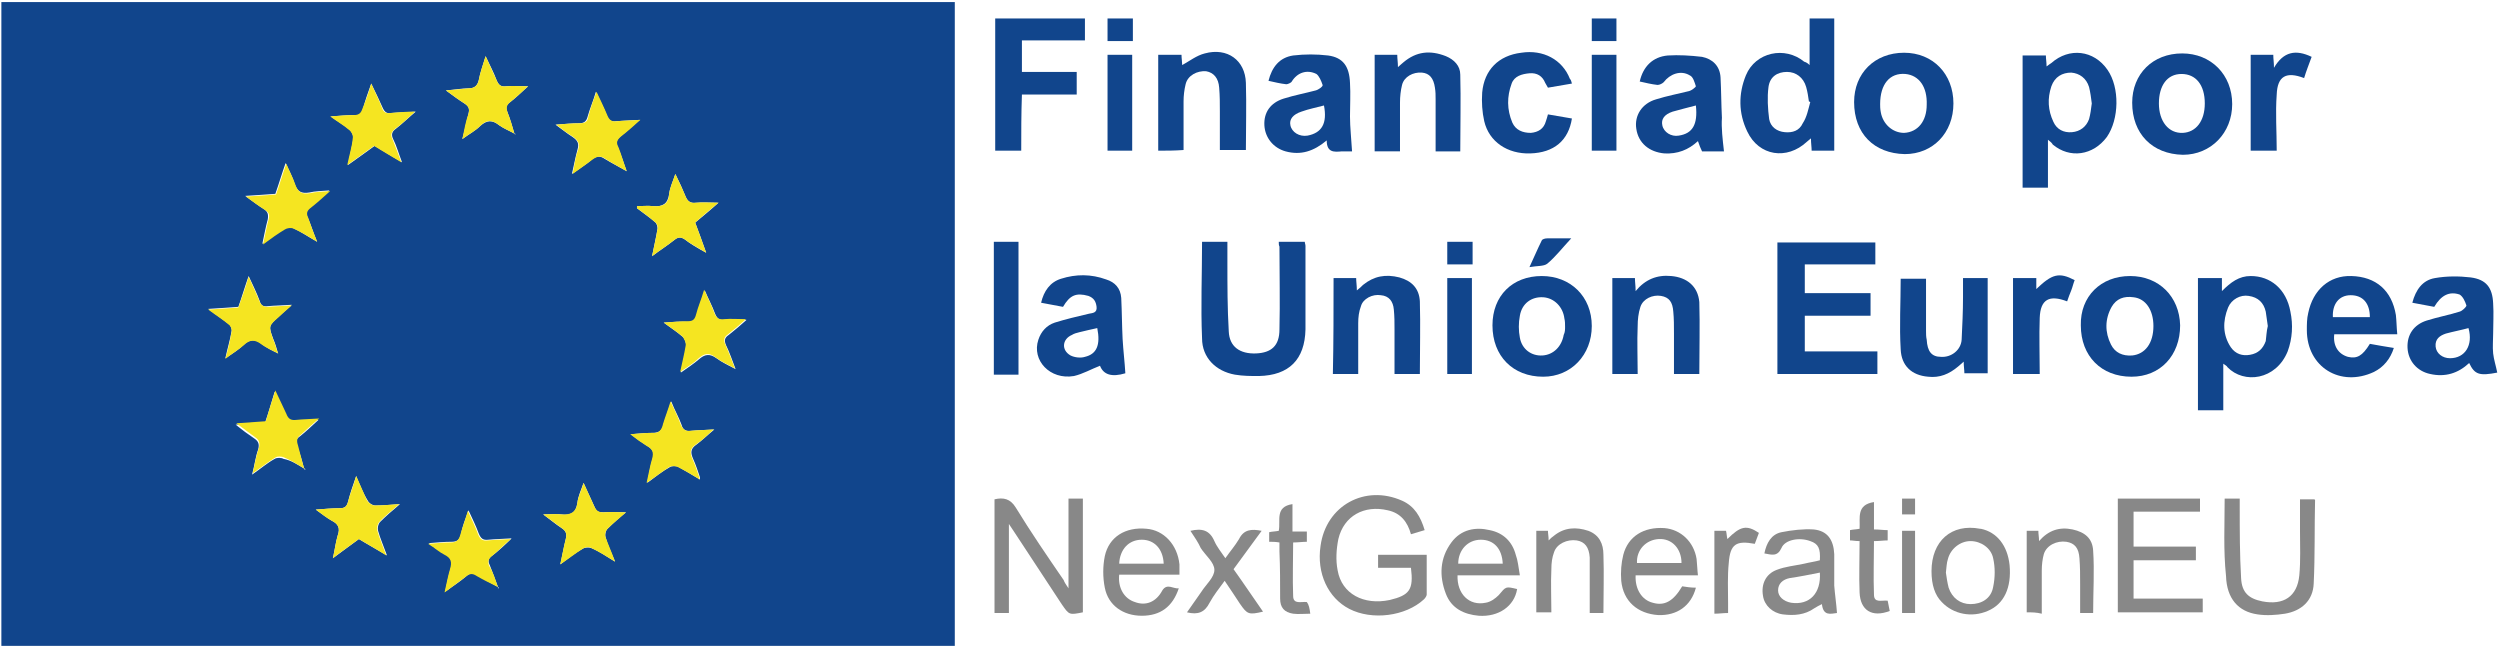 <?xml version="1.0" encoding="UTF-8"?> <svg xmlns="http://www.w3.org/2000/svg" xmlns:xlink="http://www.w3.org/1999/xlink" version="1.1" id="Capa_1" x="0px" y="0px" viewBox="0 0 365 94.3" style="enable-background:new 0 0 365 94.3;" xml:space="preserve"> <style type="text/css"> .st0{fill:#11458C;} .st1{fill:#888888;} .st2{fill:#F5E521;} </style> <path class="st0" d="M0.2,94.3c0-31.3,0-62.6,0-94c46.4,0,92.7,0,139.2,0c0,0.5,0,0.9,0,1.4c0,30.4,0,60.8,0,91.2c0,0.5,0,1,0,1.4 C93,94.3,46.6,94.3,0.2,94.3z M44.4,68.4c0,0.1,0.1,0.1,0.1,0.2l0.1-0.1C44.5,68.4,44.5,68.4,44.4,68.4c-0.3-1.1-0.6-2.2-1-3.2 c-0.3-0.7-0.2-1.1,0.4-1.5c0.9-0.7,1.7-1.5,2.7-2.4c-1.3,0.1-2.3,0-3.3,0.2c-0.8,0.1-1.2-0.2-1.5-0.9c-0.4-1.1-1-2.2-1.6-3.4 c-0.5,1.6-0.9,3.1-1.4,4.5c-1.4,0.1-2.7,0.2-4.3,0.3c1,0.8,1.8,1.4,2.7,2c0.6,0.4,0.8,0.8,0.6,1.6c-0.4,1.1-0.5,2.2-0.9,3.7 c1.3-0.9,2.2-1.7,3.3-2.3c0.3-0.2,1-0.2,1.3,0C42.5,67.2,43.4,67.8,44.4,68.4z M75.1,19.5c0,0,0,0.1,0.1,0.1h0.1 C75.2,19.5,75.2,19.5,75.1,19.5c-0.3-1-0.6-2.1-1-3.1c-0.3-0.7-0.2-1.1,0.4-1.5c0.9-0.7,1.7-1.5,2.6-2.3c-1.2,0-2.2-0.1-3.2,0 c-0.8,0.1-1.1-0.2-1.4-0.9c-0.4-1.1-1-2.2-1.6-3.5c-0.4,1.3-0.8,2.4-1,3.5c-0.2,0.8-0.6,1.2-1.5,1.2c-1,0-2,0.2-3.3,0.3 c1.1,0.8,1.9,1.4,2.7,1.9c0.6,0.4,0.8,0.7,0.6,1.5c-0.3,1.1-0.5,2.3-0.9,3.7c1.1-0.8,1.9-1.2,2.6-1.9c1-0.9,1.8-0.9,2.8-0.1 C73.6,18.8,74.4,19.1,75.1,19.5z M72.7,85.7c0,0.1,0,0.1,0,0.2h0.1C72.8,85.8,72.8,85.7,72.7,85.7c-0.4-1.1-0.8-2.2-1.2-3.2 c-0.3-0.6-0.2-1,0.4-1.4c0.9-0.7,1.8-1.5,2.8-2.5c-1.4,0.1-2.4,0.1-3.4,0.2c-0.8,0.1-1.1-0.2-1.4-0.9c-0.4-1.1-0.9-2.1-1.5-3.4 c-0.5,1.4-0.9,2.4-1.1,3.5c-0.2,0.8-0.5,1.1-1.4,1.1c-1,0-2.1,0.1-3.3,0.2c0.9,0.7,1.6,1.2,2.4,1.6c1,0.5,1.1,1.2,0.8,2.1 c-0.3,1-0.5,2-0.8,3.4c1.2-0.9,2.2-1.5,3.1-2.3c0.6-0.5,1-0.5,1.6-0.1C70.7,84.6,71.7,85.1,72.7,85.7z M102,69.9 c0.1,0,0.1,0.1,0.2,0.1c0-0.1,0-0.2,0-0.3c-0.3-0.9-0.6-1.8-1-2.7c-0.4-0.9-0.4-1.5,0.5-2.1c0.8-0.6,1.5-1.3,2.6-2.2 c-1.4,0.1-2.4,0.1-3.4,0.2c-0.7,0.1-1.2-0.1-1.4-0.9c-0.4-1.1-1-2.1-1.5-3.4c-0.4,1.3-0.8,2.3-1.1,3.3c-0.2,0.9-0.6,1.3-1.6,1.3 s-1.9,0.1-3.2,0.2c0.9,0.7,1.6,1.2,2.4,1.7s1.1,1,0.8,1.9c-0.4,1.1-0.5,2.2-0.8,3.5c1.2-0.9,2.2-1.7,3.3-2.3c0.3-0.2,1-0.2,1.3,0 C100,68.7,101,69.3,102,69.9z M40.6,51.6C40.6,51.6,40.6,51.7,40.6,51.6C40.6,51.7,40.7,51.7,40.6,51.6 C40.6,51.7,40.6,51.6,40.6,51.6c-0.2-0.7-0.4-1.4-0.7-2.1c-0.7-1.9-0.7-1.9,0.8-3.3c0.6-0.5,1.1-1,1.9-1.7c-1.4,0.1-2.5,0.1-3.5,0.2 c-0.7,0.1-1-0.1-1.2-0.8c-0.4-1.1-1-2.3-1.6-3.6c-0.6,1.7-1,3.1-1.5,4.5c-1.4,0.1-2.7,0.2-4.4,0.3c1.2,0.9,2.1,1.5,3,2.2 c0.3,0.2,0.5,0.8,0.4,1.1c-0.2,1.2-0.6,2.5-0.9,3.9c1.1-0.7,2-1.3,2.7-2c0.9-0.8,1.7-0.8,2.6-0.1C38.9,50.8,39.8,51.2,40.6,51.6z M103.1,36.9c-0.6-1.7-1.1-3.1-1.6-4.4c1.2-1,2.3-1.9,3.4-2.9c-1.2,0-2.3-0.1-3.3,0c-0.8,0.1-1.2-0.2-1.5-0.9 c-0.4-1-0.9-2.1-1.5-3.3c-0.4,1.2-0.8,2-0.9,2.9c-0.2,1.5-1,1.9-2.3,1.8c-0.8-0.1-1.6,0-2.4,0c0,0.1,0,0.2,0,0.3 c0.9,0.7,1.8,1.3,2.6,2c0.3,0.2,0.4,0.7,0.4,1c-0.2,1.2-0.5,2.5-0.8,4c1.2-0.9,2.3-1.6,3.3-2.4c0.5-0.4,0.9-0.4,1.4-0.1 C100.8,35.6,101.8,36.2,103.1,36.9z M91.5,25c-0.5-1.3-0.8-2.4-1.3-3.5c-0.3-0.7-0.2-1.1,0.4-1.6c0.9-0.7,1.7-1.5,2.8-2.4 C92,17.6,91,17.6,90,17.7c-0.7,0.1-1.2-0.1-1.4-0.8c-0.4-1.1-1-2.2-1.6-3.5c-0.4,1.4-0.9,2.5-1.2,3.6c-0.2,0.8-0.6,1-1.3,1 c-1,0-2,0.1-3.4,0.2c1,0.7,1.7,1.3,2.5,1.8c0.7,0.5,1,0.9,0.7,1.9c-0.3,1.1-0.5,2.2-0.8,3.5c1.1-0.8,2.1-1.4,2.9-2.1 c0.6-0.5,1.2-0.6,1.9-0.1C89.3,23.8,90.3,24.3,91.5,25z M96.9,47.1c1.1,0.8,2,1.4,2.8,2.1c0.3,0.3,0.5,0.9,0.5,1.4 c-0.2,1.2-0.5,2.3-0.8,3.8c1-0.7,1.9-1.3,2.6-1.9c0.9-0.8,1.6-0.9,2.6-0.2c0.8,0.6,1.7,1,2.8,1.6c-0.5-1.3-0.9-2.5-1.4-3.5 c-0.3-0.7-0.2-1.1,0.4-1.5c0.9-0.7,1.7-1.4,2.6-2.2c-1.2,0-2.2-0.1-3.2,0c-0.8,0.1-1.1-0.2-1.4-0.9c-0.4-1.1-1-2.2-1.5-3.4 c-0.5,1.4-0.9,2.5-1.2,3.7c-0.2,0.7-0.5,0.9-1.2,0.9C99.4,46.9,98.3,47,96.9,47.1z M52.4,78.7c1.3,0.8,2.6,1.5,4.1,2.4 c-0.5-1.4-1-2.5-1.3-3.6c-0.1-0.4,0-1,0.3-1.3c0.8-0.8,1.7-1.6,2.9-2.6c-1.4,0.1-2.5,0.2-3.6,0.2c-0.4,0-0.9-0.3-1.1-0.7 C53,72,52.6,70.9,52,69.5c-0.5,1.4-0.9,2.6-1.2,3.8c-0.2,0.7-0.5,0.9-1.2,0.9c-1.1,0-2.1,0.1-3.5,0.2c1,0.7,1.6,1.2,2.3,1.6 c1,0.5,1.3,1.1,0.9,2.2c-0.3,1-0.4,2-0.7,3.3C50.1,80.4,51.2,79.6,52.4,78.7z M89.8,82c-0.6-1.4-1.1-2.5-1.4-3.6 c-0.1-0.3,0-0.9,0.3-1.2c0.8-0.8,1.7-1.6,2.7-2.4c-1.2,0-2.3-0.1-3.3,0c-0.7,0-1-0.1-1.3-0.8c-0.5-1.1-1-2.2-1.6-3.5 c-0.4,1.1-0.8,2-0.9,2.9c-0.2,1.5-1,1.9-2.4,1.7c-0.8-0.1-1.5,0-2.6,0c1.1,0.8,1.9,1.5,2.7,2c0.6,0.4,0.8,0.8,0.6,1.6 c-0.3,1.2-0.5,2.4-0.8,3.7c1.2-0.9,2.2-1.7,3.3-2.3c0.3-0.2,0.9-0.2,1.2-0.1C87.5,80.5,88.5,81.2,89.8,82z M54.2,12.2 c-0.5,1.4-0.9,2.5-1.2,3.7c-0.2,0.7-0.5,1-1.2,0.9c-1,0-2.1,0.1-3.5,0.2c1.1,0.8,2,1.3,2.8,2c0.3,0.3,0.5,0.8,0.5,1.2 c-0.2,1.2-0.5,2.4-0.8,3.9c1.5-1.1,2.7-1.9,3.9-2.8c1.3,0.8,2.5,1.5,4,2.4c-0.5-1.3-0.8-2.4-1.3-3.4c-0.3-0.6-0.2-1.1,0.4-1.5 c0.9-0.7,1.7-1.5,2.9-2.5c-1.5,0.1-2.5,0.1-3.6,0.2c-0.6,0.1-0.9-0.1-1.2-0.7C55.4,14.7,54.9,13.6,54.2,12.2z M46.3,35.3 c-0.6-1.4-0.9-2.5-1.4-3.6c-0.3-0.6-0.2-1,0.3-1.4c0.9-0.7,1.8-1.5,2.9-2.5c-1.2,0.1-2.1,0.1-2.9,0.3C44,28.3,43.4,28,43,26.8 c-0.3-1-0.8-1.9-1.3-3c-0.6,1.7-1,3.1-1.5,4.5c-1.4,0.1-2.7,0.2-4.4,0.3c1.1,0.8,1.9,1.4,2.7,1.9c0.6,0.4,0.7,0.8,0.6,1.5 c-0.3,1.1-0.5,2.2-0.8,3.6c1.3-0.9,2.2-1.6,3.2-2.2c0.3-0.2,1-0.2,1.3-0.1C43.9,33.8,44.9,34.5,46.3,35.3z"></path> <path class="st0" d="M274.1,51.3c0,1.2,0,2.2,0,3.3c-4.9,0-9.7,0-14.6,0c0-6.4,0-12.8,0-19.2c4.7,0,9.5,0,14.3,0c0,1,0,2,0,3.2 c-3.4,0-6.8,0-10.3,0c0,1.4,0,2.8,0,4.2c3.2,0,6.3,0,9.6,0c0,1.1,0,2.2,0,3.3c-3.2,0-6.4,0-9.6,0c0,1.8,0,3.4,0,5.2 C266.9,51.3,270.5,51.3,274.1,51.3z"></path> <path class="st0" d="M186.7,35.3c1.3,0,2.5,0,3.8,0c0,0.2,0.1,0.4,0.1,0.6c0,4.1,0,8.2,0,12.2c-0.1,4.4-2.4,6.7-6.8,6.8 c-1.2,0-2.3,0-3.5-0.2c-2.8-0.5-4.8-2.5-4.8-5.3c-0.2-4.7,0-9.3,0-14.1c1.1,0,2.3,0,3.7,0c0,1,0,2,0,3.1c0,3.3,0,6.6,0.2,10 c0.1,2.2,1.6,3.3,4,3.2c2.2-0.1,3.4-1.1,3.4-3.5c0.1-4,0-8.1,0-12.1C186.7,35.8,186.7,35.6,186.7,35.3z"></path> <path class="st0" d="M324.6,53.1c0,2.4,0,4.6,0,6.8c-1.3,0-2.5,0-3.7,0c0-6.4,0-12.8,0-19.3c1.2,0,2.3,0,3.5,0c0,0.6,0,1.1,0,1.9 c1.3-1.3,2.5-2.2,4.2-2.2c2.9,0,5.2,1.9,5.8,5.2c0.4,1.9,0.3,3.9-0.4,5.8c-1.7,4.2-6.4,4.8-8.8,2.3C325.1,53.4,325,53.4,324.6,53.1z M331.1,47.6c-0.1-0.7-0.2-1.4-0.3-2.1c-0.3-1.3-1.1-2.1-2.5-2.3c-1.2-0.2-2.5,0.5-3,1.7c-0.8,2-0.8,4,0.4,5.8 c0.7,1,1.7,1.3,2.8,1.1c1.2-0.2,1.9-0.9,2.3-2C330.9,49.1,330.9,48.4,331.1,47.6z"></path> <path class="st0" d="M299,20.4c0,1.4,0,2.5,0,3.6s0,2.2,0,3.4c-1.3,0-2.5,0-3.7,0c0-6.4,0-12.8,0-19.3c1.2,0,2.3,0,3.4,0 c0,0.5,0.1,1,0.1,1.6c0.3-0.2,0.5-0.4,0.7-0.5c2.6-2.3,6.2-1.9,8.2,1c1.8,2.6,1.7,7.2-0.1,9.8c-2,2.7-5.4,3.2-7.9,1.1 C299.6,20.9,299.4,20.7,299,20.4z M305.4,15.1c-0.1-0.8-0.2-1.6-0.4-2.4c-0.4-1.3-1.4-2-2.6-2.1c-1.3,0-2.4,0.6-2.9,2 c-0.6,1.8-0.5,3.5,0.3,5.2c0.5,1.1,1.5,1.6,2.7,1.5s2.1-0.8,2.5-1.9C305.2,16.7,305.3,15.9,305.4,15.1z"></path> <path class="st0" d="M264.2,9.5c0-2.4,0-4.5,0-6.8c1.2,0,2.4,0,3.6,0c0,6.4,0,12.8,0,19.3c-1.1,0-2.1,0-3.3,0c0-0.5-0.1-1.1-0.1-1.8 c-0.2,0.2-0.4,0.3-0.6,0.5c-2.9,2.7-7,2.1-8.7-1.5c-1.3-2.7-1.3-5.5-0.2-8.2c1.4-3.4,5.7-4.3,8.5-2C263.7,9.1,263.9,9.2,264.2,9.5z M264.3,14.9c-0.1,0-0.1-0.1-0.2-0.1c-0.1-0.7-0.2-1.4-0.4-2.1c-0.4-1.4-1.5-2.2-2.8-2.2c-1.4,0-2.5,0.7-2.7,2.2s-0.1,3.2,0.1,4.7 c0.2,1.1,1.1,1.8,2.3,1.9c1.1,0.1,2.1-0.2,2.6-1.3C263.8,17.1,264,16,264.3,14.9z"></path> <path class="st0" d="M149.1,22c-1.4,0-2.6,0-3.8,0c0-6.4,0-12.8,0-19.3c4.3,0,8.7,0,13.1,0c0,1,0,2.1,0,3.2c-3.1,0-6.1,0-9.2,0 c0,1.5,0,3,0,4.6c2.6,0,5.3,0,8,0c0,1.2,0,2.2,0,3.3c-2.7,0-5.3,0-8,0C149.1,16.6,149.1,19.3,149.1,22z"></path> <path class="st0" d="M311.3,15c0-4.2,3-7.2,7.3-7.2c4.2,0,7.3,3.1,7.3,7.4c0,4.2-3.1,7.4-7.2,7.4C314.2,22.5,311.3,19.5,311.3,15z M321.9,15.1c0-2.7-1.3-4.3-3.4-4.3s-3.3,1.7-3.3,4.3s1.4,4.4,3.5,4.3C320.6,19.3,321.9,17.7,321.9,15.1z"></path> <path class="st0" d="M155.2,44.8c-1.1-0.2-2.1-0.4-3.2-0.6c0.4-1.7,1.3-3,2.9-3.5c2.2-0.7,4.4-0.7,6.6,0.1c1.3,0.4,2.1,1.3,2.2,2.7 c0.1,2,0.1,4,0.2,6c0.1,1.7,0.3,3.3,0.4,5c-2,0.6-3.2,0.2-3.7-1.1c-1.3,0.5-2.5,1.2-3.8,1.5c-3.5,0.6-6.2-2.3-5.2-5.3 c0.4-1.2,1.2-2.1,2.4-2.5c1.6-0.5,3.3-0.9,5-1.3c0.5-0.1,1.2-0.1,1.1-1c-0.1-0.8-0.4-1.3-1.2-1.6C157.1,42.7,156.2,43.1,155.2,44.8z M160.2,47.9c-0.9,0.2-1.8,0.4-2.6,0.6c-0.4,0.1-0.8,0.2-1.1,0.4c-1.4,0.6-1.6,2.2-0.2,3c0.6,0.3,1.5,0.4,2.1,0.2 C160.1,51.7,160.7,50.4,160.2,47.9z"></path> <path class="st0" d="M217.9,47.5c0-4.3,2.9-7.2,7.2-7.2c4.2,0,7.3,3,7.3,7.3c0,4.2-3,7.4-7.1,7.4C220.9,55,217.9,52,217.9,47.5z M228.5,47.7c0-0.4,0-0.8-0.1-1.2c-0.2-1.7-1.5-3-3.1-3.1c-1.7-0.1-3.1,0.9-3.4,2.7c-0.2,1-0.2,2.2,0,3.2c0.3,1.7,1.7,2.7,3.3,2.6 c1.6-0.1,2.8-1.3,3.1-3C228.5,48.5,228.5,48.1,228.5,47.7z"></path> <path class="st0" d="M355.4,44.8c-1-0.2-2.1-0.4-3.2-0.6c0.5-1.9,1.5-3.3,3.3-3.6c1.7-0.3,3.5-0.3,5.2-0.1c2.3,0.3,3.2,1.5,3.3,3.8 c0.1,1.5,0,3,0,4.4c0,1-0.1,1.9,0,2.9c0.1,0.9,0.4,1.8,0.6,2.8c-2.6,0.5-3.3,0.3-4.1-1.4c-1.6,1.5-3.5,2.1-5.7,1.6 c-1.9-0.4-3.2-1.9-3.3-3.8c-0.1-1.9,0.9-3.4,2.8-4c1.6-0.5,3.2-0.8,4.8-1.3c0.4-0.1,1-0.7,1-0.9c-0.2-0.6-0.5-1.3-1-1.6 C357.6,42.5,356.4,43.1,355.4,44.8z M360.4,47.9c-1.1,0.3-2.2,0.5-3.3,0.8c-0.9,0.3-1.6,0.8-1.5,1.9c0.1,1,1,1.7,2.1,1.7 C359.9,52.3,361.1,50.4,360.4,47.9z"></path> <path class="st0" d="M270.7,14.9c0-4.2,3-7.2,7.3-7.2c4.2,0,7.2,3.1,7.2,7.4s-3,7.4-7.1,7.4C273.6,22.4,270.7,19.5,270.7,14.9z M274.5,15.2c0,0.3,0,0.7,0.1,1.2c0.3,1.7,1.7,3,3.4,3c2-0.1,3.3-1.7,3.3-4.1c0.1-2.6-1.1-4.3-3.1-4.5 C275.9,10.6,274.5,12.3,274.5,15.2z"></path> <path class="st0" d="M311,40.3c4.2,0,7.2,3,7.3,7.2c0,4.4-2.9,7.5-7.1,7.5c-4.4,0-7.4-3-7.4-7.5C303.7,43.3,306.7,40.3,311,40.3z M314.4,47.6c0-2.3-1.1-4-2.9-4.2c-1.4-0.2-2.5,0.2-3.2,1.4c-1,1.8-1,3.7-0.1,5.5c0.6,1.2,1.7,1.7,3.1,1.6 C313.2,51.7,314.4,50.1,314.4,47.6z"></path> <path class="st0" d="M197.4,22.1c-0.4,0-0.9,0-1.5,0c-1.1,0.1-2.2,0.2-2.2-1.6c-1.9,1.6-3.8,2.2-6,1.6c-1.8-0.5-3-2-3.1-3.8 c-0.1-1.9,0.9-3.3,2.8-3.9c1.6-0.5,3.2-0.8,4.7-1.2c0.4-0.1,1.1-0.6,1-0.8c-0.2-0.6-0.5-1.3-0.9-1.6c-1.4-0.7-2.8-0.2-3.6,1.1 c-0.1,0.2-0.6,0.4-0.8,0.4c-0.9-0.1-1.7-0.3-2.6-0.5c0.5-2,1.6-3.4,3.6-3.7c1.7-0.2,3.4-0.2,5.1,0c2.2,0.3,3.1,1.6,3.2,4 c0.1,1.6,0,3.3,0,4.9C197.1,18.6,197.3,20.3,197.4,22.1z M193.3,15.4c-1.1,0.3-2.2,0.5-3.3,0.9c-1.2,0.4-1.8,1.1-1.6,2 c0.2,1,1.3,1.7,2.5,1.5C193,19.4,193.8,18,193.3,15.4z"></path> <path class="st0" d="M346,50.2c1.1,0.2,2.2,0.4,3.5,0.6c-0.5,1.6-1.5,2.8-2.9,3.5c-4.9,2.3-9.8-0.7-9.8-6.1c0-0.8,0-1.7,0.2-2.5 c0.7-3.4,3.1-5.5,6.3-5.4c3.6,0.1,5.9,2.1,6.5,5.7c0.1,0.9,0.1,1.8,0.2,2.8c-3.2,0-6.2,0-9.2,0c-0.2,1.7,0.6,2.9,2,3.3 C344.1,52.4,344.9,52,346,50.2z M346,46.3c0-2-1-3.2-2.8-3.2c-1.7,0-2.7,1.3-2.6,3.2C342.4,46.3,344.2,46.3,346,46.3z"></path> <path class="st0" d="M251.7,22.1c-0.9,0-2,0-3.2,0c-0.2-0.4-0.4-0.9-0.6-1.5c-1.4,1.3-3,1.9-4.9,1.8c-2.2-0.2-3.8-1.5-4.1-3.6 c-0.3-1.9,0.8-3.7,2.9-4.3c1.6-0.5,3.2-0.8,4.8-1.2c0.4-0.1,1-0.6,1-0.7c-0.2-0.6-0.4-1.4-0.9-1.6c-1.3-0.8-2.9-0.2-3.8,1 c-0.2,0.2-0.6,0.4-0.9,0.4c-0.9-0.1-1.7-0.3-2.6-0.5c0.5-2.2,1.9-3.6,4.1-3.8c1.6-0.1,3.3,0,5,0.2c1.5,0.3,2.6,1.3,2.7,3 c0.1,1.9,0.1,3.9,0.2,5.9C251.3,18.7,251.5,20.3,251.7,22.1z M247.6,15.4c-1.2,0.3-2.3,0.6-3.4,0.9c-1.2,0.4-1.7,1.1-1.5,2 c0.2,1,1.3,1.7,2.4,1.5C247.1,19.5,247.9,18.2,247.6,15.4z"></path> <path class="st0" d="M248.1,54.6c-1.2,0-2.4,0-3.7,0c0-2,0-3.9,0-5.9c0-1.1,0-2.2-0.1-3.2c-0.1-1.4-0.6-2.1-1.8-2.3s-2.6,0.4-3,1.6 c-0.3,0.9-0.4,1.9-0.4,2.8c-0.1,2.3,0,4.6,0,7c-1.3,0-2.4,0-3.7,0c0-4.7,0-9.3,0-14c1.1,0,2.2,0,3.3,0c0,0.6,0.1,1.1,0.1,1.9 c1.4-1.7,3.1-2.4,5.2-2.2c2.3,0.2,3.9,1.5,4.1,3.8C248.2,47.5,248.1,51,248.1,54.6z"></path> <path class="st0" d="M169.1,22c0-4.7,0-9.3,0-14c1.1,0,2.2,0,3.4,0c0,0.5,0.1,1.1,0.1,1.5c1.1-0.6,2.1-1.4,3.3-1.7 c3.3-0.9,5.9,1,6,4.3c0.1,3.2,0,6.5,0,9.8c-1.3,0-2.5,0-3.8,0c0-1.9,0-3.7,0-5.6c0-1.2,0-2.3-0.1-3.5c-0.1-1.4-0.8-2.2-1.9-2.4 c-1.3-0.1-2.7,0.6-3,1.9c-0.2,0.8-0.3,1.7-0.3,2.5c0,2.3,0,4.7,0,7.1C171.5,22,170.3,22,169.1,22z"></path> <path class="st0" d="M200.7,8c1.1,0,2.2,0,3.3,0c0,0.6,0.1,1.1,0.1,1.8c0.3-0.3,0.6-0.5,0.8-0.7c1.9-1.6,3.9-1.8,6.2-0.9 c1.2,0.5,2.1,1.4,2.1,2.7c0.1,3.7,0,7.4,0,11.2c-1.1,0-2.3,0-3.6,0c0-2.6,0-5.1,0-7.6c0-0.6,0-1.1-0.1-1.7c-0.2-1.4-0.8-2.1-1.9-2.2 c-1.3-0.1-2.6,0.6-2.9,1.8c-0.2,0.8-0.3,1.7-0.3,2.6c0,2.3,0,4.7,0,7.1c-1.3,0-2.5,0-3.7,0C200.7,17.4,200.7,12.8,200.7,8z"></path> <path class="st0" d="M194.7,40.6c1.1,0,2.2,0,3.3,0c0,0.5,0.1,1.1,0.1,1.8c0.4-0.3,0.7-0.6,0.9-0.8c1.6-1.3,3.3-1.6,5.3-1.1 c1.8,0.5,2.9,1.6,3,3.5c0.1,3.5,0,7,0,10.6c-1.2,0-2.4,0-3.7,0c0-2.2,0-4.3,0-6.5c0-1,0-1.9-0.1-2.9c-0.1-1.2-0.7-2-1.9-2.1 c-1.2-0.2-2.6,0.5-2.9,1.6c-0.3,0.8-0.4,1.6-0.4,2.5c0,2.4,0,4.9,0,7.4c-1.3,0-2.5,0-3.7,0C194.7,49.9,194.7,45.3,194.7,40.6z"></path> <path class="st0" d="M290.2,40.6c0,4.6,0,9.2,0,13.9c-1.1,0-2.2,0-3.4,0c0-0.5-0.1-1-0.1-1.7c-0.3,0.3-0.6,0.5-0.8,0.7 c-1.3,1.1-2.7,1.7-4.4,1.5c-2.4-0.2-3.9-1.6-4-4c-0.2-3.4,0-6.8,0-10.3c1.2,0,2.4,0,3.7,0c0,2.6,0,5.1,0,7.6c0,0.4,0,0.9,0.1,1.3 c0.1,1.7,0.7,2.5,2.1,2.5c1.5,0.1,2.9-1,3-2.5c0.1-2.1,0.2-4.1,0.2-6.2c0-0.9,0-1.8,0-2.8C287.8,40.6,289,40.6,290.2,40.6z"></path> <path class="st1" d="M206,82.9c-1.6,0-3.1,0-4.8,0c0-0.7,0-1.2,0-1.9c2.3,0,4.6,0,7.1,0c0,2,0,3.9,0,5.8c0,0.2-0.2,0.5-0.4,0.7 c-2.7,2.5-7.6,3.1-10.9,1.4c-3.1-1.6-4.8-5.2-4.2-9.2c0.8-5.9,6.5-9,11.9-6.6c1.8,0.8,2.7,2.3,3.3,4.3c-0.7,0.2-1.3,0.4-2,0.6 c-0.5-1.8-1.5-3.1-3.4-3.5c-3.4-0.8-6.4,0.8-7.2,4.2c-0.3,1.5-0.4,3.1-0.1,4.6c0.6,3.4,3.8,5.1,7.6,4.3 C205.8,86.9,206.4,86.1,206,82.9z"></path> <path class="st1" d="M156,85.9c0-4.6,0-8.8,0-13.1c0.7,0,1.3,0,2.1,0c0,5.5,0,11.1,0,16.6c-2,0.4-2,0.4-3.1-1.2 c-2.3-3.5-4.6-7-6.9-10.5c-0.2-0.3-0.4-0.6-0.8-1.2c0,4.5,0,8.7,0,13c-0.8,0-1.4,0-2.1,0c0-5.5,0-11.1,0-16.6 c1.3-0.3,2.3-0.1,3.1,1.2c2.2,3.6,4.6,7.1,7,10.6C155.4,85,155.6,85.3,156,85.9z"></path> <path class="st0" d="M229.5,12.2c-1.2,0.2-2.3,0.4-3.5,0.6c-0.1-0.2-0.3-0.5-0.4-0.7c-0.4-1-1.2-1.5-2.3-1.4s-2.2,0.4-2.6,1.5 c-0.7,1.9-0.7,3.8,0.1,5.7c0.5,1.1,1.5,1.5,2.7,1.5c1.1-0.1,1.9-0.6,2.2-1.7c0.1-0.3,0.2-0.6,0.3-1c1.2,0.2,2.4,0.4,3.5,0.6 c-0.5,3.2-2.6,5-6.1,5.1c-3.3,0.1-6-1.7-6.7-4.7c-0.3-1.3-0.4-2.8-0.3-4.2c0.3-3.3,2.4-5.4,5.7-5.8c3.2-0.5,6,1,7.1,3.8 C229.4,11.7,229.4,11.9,229.5,12.2z"></path> <path class="st1" d="M311.5,81.8c0,1.9,0,3.7,0,5.6c3.4,0,6.7,0,10.1,0c0,0.7,0,1.3,0,2c-4.1,0-8.2,0-12.4,0c0-5.5,0-11,0-16.6 c4,0,8,0,12,0c0,0.6,0,1.1,0,1.9c-3.2,0-6.4,0-9.7,0c0,1.8,0,3.4,0,5.1c3,0,6.1,0,9.1,0c0,0.7,0,1.3,0,2 C317.6,81.8,314.6,81.8,311.5,81.8z"></path> <path class="st1" d="M324.8,72.8c0.7,0,1.4,0,2.2,0c0,0.4,0,0.9,0,1.3c0,3.4,0,6.9,0.2,10.3c0.1,2.1,1.1,3,3.1,3.4 c3.1,0.6,5.1-0.7,5.4-3.8c0.2-2.1,0.1-4.3,0.1-6.5c0-1.5,0-3,0-4.6c0.7,0,1.4,0,2.1,0L338,73c-0.1,4.1,0,8.1-0.2,12.2 c-0.1,2.5-1.8,4-4.2,4.4c-1.3,0.2-2.7,0.3-4,0.1c-2.8-0.4-4.5-2.3-4.6-5.6C324.6,80.3,324.8,76.6,324.8,72.8z"></path> <path class="st0" d="M145.1,35.3c1.2,0,2.4,0,3.6,0c0,6.4,0,12.8,0,19.4c-0.5,0-1.1,0-1.7,0c-0.6,0-1.2,0-1.9,0 C145.1,48.2,145.1,41.8,145.1,35.3z"></path> <path class="st1" d="M268.2,89.5c-0.9,0.1-2,0.5-2.2-1.3c-0.4,0.2-0.8,0.4-1.1,0.6c-1.4,1-3,1.1-4.6,0.9c-1.5-0.2-2.7-1.3-2.9-2.7 c-0.3-1.7,0.4-3.2,2-3.8c1.3-0.5,2.6-0.6,4-0.9c0.8-0.2,1.6-0.3,2.3-0.5c0.1-1.7-0.2-2.4-1.4-2.8c-1.6-0.6-3.7-0.2-4.2,1 c-0.6,1.3-1.4,1-2.5,0.8c0.3-1.5,1-2.8,2.5-3.1c1.5-0.3,3.2-0.5,4.7-0.4c2,0.2,2.9,1.5,3,3.6c0,1.5,0,3,0,4.6 C267.9,86.8,268.1,88.1,268.2,89.5z M265.7,83.6c-1.5,0.3-3,0.6-4.4,0.8c-1,0.2-1.7,0.8-1.7,1.8c0,0.9,0.8,1.6,1.9,1.8 C264.2,88.4,265.9,86.6,265.7,83.6z"></path> <path class="st1" d="M172.1,85.9c-0.9,2.7-2.7,4-5.4,4s-4.9-1.5-5.4-4.1c-0.3-1.5-0.3-3.1,0-4.6c0.6-2.8,3-4.3,6.1-4 c2.5,0.2,4.5,2.3,4.8,5.2c0,0.5,0,0.9,0,1.5c-3,0-5.9,0-8.8,0c-0.2,1.9,0.7,3.5,2.3,4c1.6,0.6,3.1,0,4-1.7 C170.4,85.1,171.3,86,172.1,85.9z M169.9,82.3c-0.1-2.2-1.4-3.5-3.2-3.5c-1.9,0-3.2,1.4-3.3,3.5C165.5,82.3,167.7,82.3,169.9,82.3z"></path> <path class="st1" d="M221.9,84c-3.2,0-6.2,0-9.1,0c-0.1,2.7,1.7,4.5,4.1,4c0.7-0.1,1.4-0.6,1.9-1.1c1.1-1.3,1-1.3,2.7-0.9 c-0.4,2.5-2.7,4.1-5.6,3.9c-2.2-0.2-4-1.1-4.8-3.2c-1-2.6-0.9-5.2,0.8-7.5c1.4-1.9,3.5-2.3,5.6-1.8c2,0.4,3.3,1.7,3.8,3.6 C221.6,81.8,221.7,82.8,221.9,84z M219.4,82.3c-0.1-2.2-1.3-3.5-3.2-3.5s-3.3,1.5-3.3,3.5C215,82.3,217.2,82.3,219.4,82.3z"></path> <path class="st1" d="M247.9,84c-3.2,0-6.1,0-9.1,0c-0.1,2,0.9,3.6,2.5,4c1.7,0.5,3-0.2,4.3-2.4c0.6,0.1,1.3,0.2,2,0.2 c-0.7,2.7-2.8,4.1-5.5,4c-3-0.2-5.1-2-5.4-5c-0.1-1.3,0-2.6,0.3-3.8c0.7-2.7,3-4.1,6-3.9c2.4,0.2,4.3,2,4.7,4.5 C247.8,82.5,247.8,83.2,247.9,84z M245.5,82.2c0-2.1-1.4-3.6-3.3-3.5c-1.9,0.1-3.3,1.6-3.2,3.5C241.1,82.2,243.3,82.2,245.5,82.2z"></path> <path class="st0" d="M297.8,54.6c-1.5,0-2.6,0-3.9,0c0-4.7,0-9.3,0-14c1.1,0,2.2,0,3.4,0c0,0.5,0,1,0,1.6c2.3-2.2,3.3-2.5,5.6-1.3 c-0.2,0.5-0.3,1-0.5,1.5s-0.4,1-0.6,1.6c-2.6-1-3.9-0.3-4,2.4C297.7,49.1,297.8,51.8,297.8,54.6z"></path> <path class="st0" d="M337.5,8.3c-0.4,1.1-0.8,2.1-1.1,3.1c-2.6-1-3.9-0.3-4,2.4c-0.2,2.7,0,5.4,0,8.2c-1.5,0-2.6,0-3.8,0 c0-4.7,0-9.3,0-14c1.1,0,2.2,0,3.3,0c0,0.6,0.1,1.1,0.1,1.9C333.4,7.5,335.2,7.2,337.5,8.3z"></path> <path class="st1" d="M282,83.4c0-4.4,2.9-7,7.1-6.2h0.1c2.4,0.5,3.9,2.5,4.2,5.3c0.3,3.3-0.8,5.7-3.2,6.7c-2.3,1-5,0.5-6.7-1.3 C282.5,86.9,282,85.4,282,83.4z M284.1,83.6c0.1,0.7,0.2,1.4,0.4,2.2c0.5,1.5,1.7,2.4,3.2,2.4c1.6,0,3-0.8,3.3-2.5 c0.3-1.4,0.3-2.9,0-4.2c-0.3-1.5-1.8-2.5-3.3-2.5s-2.9,1.1-3.3,2.6C284.2,82.2,284.2,82.8,284.1,83.6z"></path> <path class="st1" d="M224.3,77.5c0.6,0,1.1,0,1.7,0c0,0.4,0.1,0.8,0.1,1.4c0.3-0.3,0.5-0.5,0.8-0.7c1.5-1.2,3.2-1.3,5-0.7 c1.6,0.6,2.2,1.9,2.2,3.5c0.1,2.8,0,5.6,0,8.5c-0.7,0-1.3,0-2,0c0-1.5,0-2.9,0-4.4c0-1.2,0-2.5,0-3.7c-0.1-1.5-0.7-2.3-1.9-2.5 c-1.4-0.2-2.9,0.5-3.3,1.7c-0.3,0.8-0.4,1.6-0.4,2.5c-0.1,2.1,0,4.1,0,6.3c-0.8,0-1.4,0-2.2,0C224.3,85.5,224.3,81.5,224.3,77.5z"></path> <path class="st1" d="M295.9,89.4c0-4,0-7.9,0-11.9c0.6,0,1.1,0,1.7,0c0,0.5,0.1,0.9,0.1,1.5c1.4-1.6,3-2.1,4.9-1.7 c1.8,0.4,2.9,1.3,3,3.1c0.2,3,0,6,0,9.1c-0.6,0-1.2,0-1.9,0c0-1.5,0-2.8,0-4.2c0-1.3,0-2.6-0.1-3.8c-0.1-1.5-0.7-2.2-1.9-2.4 c-1.4-0.2-2.9,0.5-3.3,1.8c-0.2,0.7-0.3,1.6-0.3,2.4c0,2.1,0,4.1,0,6.3C297.3,89.4,296.7,89.4,295.9,89.4z"></path> <path class="st1" d="M173.8,77.5c1.7-0.4,2.8-0.1,3.5,1.5c0.4,0.9,1,1.6,1.6,2.5c0.7-1,1.4-1.8,2-2.8c0.7-1.4,1.8-1.5,3.3-1.2 c-1.4,1.9-2.7,3.7-4.1,5.6c1.5,2.1,2.9,4.2,4.3,6.2c-2.1,0.5-2.3,0.4-3.4-1.2c-0.7-1.1-1.4-2.1-2.2-3.3c-0.8,1.1-1.6,2.1-2.2,3.2 c-0.7,1.4-1.7,1.8-3.3,1.4c0.7-1,1.4-2,2.1-3c0.7-1.1,1.9-2.1,1.9-3.2s-1.3-2.1-2-3.2C175,79.3,174.4,78.4,173.8,77.5z"></path> <path class="st0" d="M211.3,40.6c1.2,0,2.4,0,3.6,0c0,4.6,0,9.2,0,14c-1.1,0-2.3,0-3.6,0C211.3,50,211.3,45.4,211.3,40.6z"></path> <path class="st0" d="M161.7,8c1.2,0,2.4,0,3.6,0c0,4.7,0,9.3,0,14c-1.2,0-2.3,0-3.6,0C161.7,17.4,161.7,12.7,161.7,8z"></path> <path class="st0" d="M236,22c-1.2,0-2.4,0-3.6,0c0-4.6,0-9.2,0-14c1.2,0,2.3,0,3.6,0C236,12.6,236,17.3,236,22z"></path> <path class="st1" d="M271.5,79c-0.6,0-1-0.1-1.4-0.1c0-0.5,0-1,0-1.5c0.4-0.1,0.9-0.1,1.4-0.2c0.1-1.6-0.5-3.5,2.1-3.9 c0,1.3,0,2.6,0,4c0.8,0,1.4,0.1,2,0.1c0,0.5,0,0.9,0,1.5c-0.6,0-1.2,0.1-2,0.1c0,2.6-0.1,5.2,0,7.8c0,1.3,1.1,0.8,2,0.9 c0.1,0.5,0.2,1,0.3,1.5c-2.6,1-4.3-0.1-4.4-2.7C271.4,84.2,271.5,81.6,271.5,79z"></path> <path class="st1" d="M191.3,89.6c-0.9,0-1.7,0.1-2.5,0c-1.3-0.2-1.9-0.9-1.9-2.2c0-2.3,0-4.6-0.1-6.9c0-0.4,0-0.9,0-1.3 c-0.6-0.1-1-0.1-1.5-0.1c0-0.4,0-0.9,0-1.4c0.4-0.1,0.9-0.1,1.4-0.2c0.3-1.5-0.6-3.5,2-3.9c0,1.3,0,2.6,0,4c0.8,0,1.4,0,2.1,0 c0,0.6,0,1,0,1.5c-0.6,0-1.3,0.1-2,0.1c0,2.6-0.1,5.2,0,7.8c0,1.3,1.2,0.8,2,0.9C191.1,88.3,191.2,88.8,191.3,89.6z"></path> <path class="st1" d="M250.3,77.5c0.6,0,1.1,0,1.7,0c0.1,0.4,0.1,0.8,0.2,1.2c1.9-1.9,2.8-2.1,4.6-0.9c-0.2,0.5-0.4,1.1-0.6,1.6 c-2.7-0.5-3.6,0-3.8,2.8c-0.2,1.9-0.1,3.9-0.1,5.9c0,0.4,0,0.9,0,1.4c-0.7,0-1.3,0.1-2,0.1C250.3,85.5,250.3,81.5,250.3,77.5z"></path> <path class="st1" d="M279.6,89.5c-0.6,0-1.2,0-1.9,0c0-4,0-7.9,0-12c0.6,0,1.2,0,1.9,0C279.6,81.5,279.6,85.5,279.6,89.5z"></path> <path class="st0" d="M236,6c-1.2,0-2.4,0-3.6,0c0-1.1,0-2.2,0-3.3c1.2,0,2.4,0,3.6,0C236,3.8,236,4.9,236,6z"></path> <path class="st0" d="M161.7,2.7c1.2,0,2.4,0,3.7,0c0,1.1,0,2.2,0,3.3c-1.2,0-2.4,0-3.7,0C161.7,4.9,161.7,3.9,161.7,2.7z"></path> <path class="st0" d="M229.4,34.8c-1.3,1.4-2.3,2.7-3.5,3.7c-0.5,0.4-1.5,0.3-2.6,0.5c0.7-1.5,1.2-2.7,1.8-3.9 c0.1-0.2,0.5-0.3,0.8-0.3C226.9,34.8,227.9,34.8,229.4,34.8z"></path> <path class="st0" d="M211.3,35.3c1.2,0,2.4,0,3.7,0c0,1.1,0,2.2,0,3.3c-1.2,0-2.4,0-3.7,0C211.3,37.5,211.3,36.5,211.3,35.3z"></path> <path class="st1" d="M279.6,72.8c0,0.8,0,1.5,0,2.3c-0.6,0-1.2,0-1.9,0c0-0.8,0-1.5,0-2.3C278.3,72.8,278.9,72.8,279.6,72.8z"></path> <path class="st2" d="M103.1,36.9c-1.3-0.8-2.3-1.3-3.2-2c-0.5-0.3-0.9-0.3-1.4,0.1c-1,0.8-2.1,1.5-3.3,2.4c0.3-1.5,0.6-2.7,0.8-4 c0.1-0.3-0.1-0.8-0.4-1c-0.8-0.7-1.8-1.4-2.6-2c0-0.1,0-0.2,0-0.3c0.8,0,1.6-0.1,2.4,0c1.4,0.1,2.2-0.3,2.3-1.8 c0.1-0.9,0.5-1.7,0.9-2.9c0.6,1.3,1.1,2.3,1.5,3.3c0.3,0.7,0.7,1,1.5,0.9c1-0.1,2.1,0,3.3,0c-1.2,1-2.3,1.9-3.4,2.9 C102,33.9,102.5,35.2,103.1,36.9z"></path> <path class="st2" d="M91.5,25c-1.2-0.7-2.2-1.2-3.1-1.8c-0.7-0.5-1.2-0.4-1.9,0.1c-0.9,0.7-1.8,1.3-2.9,2.1c0.3-1.4,0.4-2.5,0.8-3.5 c0.3-0.9,0-1.4-0.7-1.9c-0.8-0.5-1.5-1-2.5-1.8c1.3-0.1,2.3-0.2,3.4-0.2c0.8,0,1.2-0.2,1.3-1c0.3-1.2,0.7-2.3,1.2-3.6 c0.6,1.3,1.1,2.3,1.6,3.5c0.3,0.7,0.7,0.9,1.4,0.8c1-0.1,2-0.1,3.4-0.2c-1.1,1-1.9,1.7-2.8,2.4c-0.6,0.5-0.8,0.9-0.4,1.6 C90.7,22.5,91,23.6,91.5,25z"></path> <path class="st2" d="M96.9,47.1c1.4-0.1,2.4-0.2,3.5-0.2c0.7,0,1-0.2,1.2-0.9c0.3-1.2,0.8-2.3,1.2-3.7c0.6,1.3,1.1,2.3,1.5,3.4 c0.3,0.7,0.6,1,1.4,0.9c1-0.1,2,0,3.2,0c-0.9,0.8-1.7,1.5-2.6,2.2c-0.6,0.4-0.7,0.8-0.4,1.5c0.5,1.1,0.9,2.2,1.4,3.5 c-1.1-0.6-2-1-2.8-1.6c-1-0.8-1.7-0.6-2.6,0.2c-0.7,0.7-1.6,1.2-2.6,1.9c0.3-1.4,0.6-2.6,0.8-3.8c0.1-0.4-0.2-1.1-0.5-1.4 C98.9,48.5,98,47.9,96.9,47.1z"></path> <path class="st2" d="M40.6,51.6c-0.8-0.4-1.7-0.8-2.4-1.3c-0.9-0.7-1.7-0.8-2.6,0.1c-0.8,0.7-1.7,1.2-2.7,2c0.4-1.4,0.7-2.7,0.9-3.9 c0.1-0.4-0.1-0.9-0.4-1.1c-0.8-0.7-1.8-1.3-3-2.2c1.7-0.1,3-0.2,4.4-0.3c0.5-1.4,1-2.8,1.5-4.5c0.6,1.3,1.1,2.4,1.6,3.6 c0.2,0.6,0.6,0.8,1.2,0.8c1.1-0.1,2.1-0.1,3.5-0.2c-0.8,0.7-1.4,1.2-1.9,1.7c-1.5,1.3-1.5,1.3-0.8,3.3 C40.2,50.2,40.3,50.9,40.6,51.6L40.6,51.6z"></path> <path class="st2" d="M52.4,78.7c-1.2,0.9-2.4,1.7-3.8,2.8c0.3-1.3,0.4-2.3,0.7-3.3c0.4-1.1,0.1-1.7-0.9-2.2 c-0.7-0.4-1.4-0.9-2.3-1.6c1.4-0.1,2.4-0.2,3.5-0.2c0.7,0,1-0.2,1.2-0.9c0.3-1.2,0.8-2.3,1.2-3.8c0.6,1.3,1.1,2.5,1.6,3.6 c0.2,0.3,0.7,0.7,1.1,0.7c1.1,0,2.2-0.1,3.6-0.2c-1.1,1-2.1,1.7-2.9,2.6c-0.3,0.3-0.4,0.9-0.3,1.3c0.3,1.1,0.8,2.2,1.3,3.6 C55,80.2,53.7,79.5,52.4,78.7z"></path> <path class="st2" d="M102,69.9c-1-0.6-2-1.2-3-1.7c-0.4-0.2-1-0.2-1.3,0c-1.1,0.7-2.1,1.5-3.3,2.3c0.3-1.3,0.5-2.5,0.8-3.5 s0-1.5-0.8-1.9c-0.8-0.5-1.5-1-2.4-1.7c1.2-0.1,2.2-0.2,3.2-0.2c1,0.1,1.4-0.4,1.6-1.3c0.3-1,0.7-2,1.1-3.3c0.6,1.3,1.1,2.3,1.5,3.4 c0.3,0.7,0.7,1,1.4,0.9c1-0.1,2-0.1,3.4-0.2c-1,0.9-1.7,1.6-2.6,2.2s-0.9,1.2-0.5,2.1s0.7,1.8,1,2.7C102.1,69.8,102,69.8,102,69.9z"></path> <path class="st2" d="M72.7,85.7c-1-0.5-2.1-1-3.1-1.6c-0.6-0.4-1-0.4-1.6,0.1c-0.9,0.7-1.9,1.4-3.1,2.3c0.3-1.3,0.5-2.4,0.8-3.4 s0.2-1.6-0.8-2.1c-0.8-0.4-1.4-1-2.4-1.6c1.3-0.1,2.3-0.2,3.3-0.2c0.9,0,1.2-0.4,1.4-1.1c0.3-1.1,0.7-2.1,1.1-3.5 c0.6,1.3,1.1,2.3,1.5,3.4c0.3,0.7,0.6,1,1.4,0.9c1-0.1,2.1-0.1,3.4-0.2c-1.1,0.9-1.9,1.8-2.8,2.5c-0.5,0.4-0.6,0.8-0.4,1.4 C72,83.5,72.3,84.6,72.7,85.7L72.7,85.7z"></path> <path class="st2" d="M89.8,82c-1.3-0.8-2.4-1.5-3.5-2c-0.3-0.2-0.9-0.1-1.2,0.1c-1.1,0.7-2.1,1.5-3.3,2.3c0.3-1.4,0.5-2.6,0.8-3.7 c0.2-0.8,0-1.2-0.6-1.6c-0.8-0.6-1.6-1.2-2.7-2c1.1,0,1.9-0.1,2.6,0c1.3,0.1,2.2-0.2,2.4-1.7c0.1-0.9,0.6-1.8,0.9-2.9 c0.6,1.3,1.1,2.4,1.6,3.5c0.3,0.6,0.6,0.8,1.3,0.8c1.1-0.1,2.1,0,3.3,0c-1,0.9-1.9,1.6-2.7,2.4c-0.3,0.3-0.4,0.8-0.3,1.2 C88.8,79.5,89.3,80.6,89.8,82z"></path> <path class="st2" d="M54.2,12.2c0.6,1.4,1.2,2.5,1.6,3.6c0.2,0.6,0.6,0.8,1.2,0.7c1.1-0.1,2.2-0.2,3.6-0.2c-1.1,1-1.9,1.8-2.9,2.5 c-0.6,0.5-0.7,0.9-0.4,1.5c0.4,1,0.8,2.1,1.3,3.4c-1.5-0.9-2.7-1.6-4-2.4c-1.2,0.9-2.4,1.7-3.9,2.8c0.3-1.5,0.7-2.7,0.8-3.9 c0.1-0.4-0.2-1-0.5-1.2c-0.8-0.7-1.7-1.2-2.8-2c1.4-0.1,2.4-0.2,3.5-0.2c0.7,0,1-0.3,1.2-0.9C53.4,14.7,53.8,13.6,54.2,12.2z"></path> <path class="st2" d="M75.1,19.5c-0.7-0.4-1.5-0.7-2.2-1.2c-1-0.8-1.8-0.9-2.8,0.1c-0.7,0.7-1.5,1.1-2.6,1.9c0.3-1.5,0.5-2.6,0.9-3.7 c0.2-0.7,0-1.1-0.6-1.5c-0.8-0.5-1.6-1.1-2.7-1.9c1.3-0.1,2.3-0.2,3.3-0.3c0.8,0,1.3-0.3,1.5-1.2c0.2-1.1,0.6-2.2,1-3.5 c0.6,1.3,1.1,2.4,1.6,3.5c0.3,0.7,0.6,1,1.4,0.9c1-0.1,2,0,3.2,0c-0.9,0.8-1.7,1.6-2.6,2.3c-0.6,0.5-0.6,0.9-0.4,1.5 C74.5,17.4,74.8,18.4,75.1,19.5L75.1,19.5z"></path> <path class="st2" d="M46.3,35.3c-1.3-0.8-2.3-1.4-3.4-1.9c-0.4-0.2-1-0.1-1.3,0.1c-1,0.6-2,1.3-3.2,2.2c0.3-1.4,0.5-2.5,0.8-3.6 c0.2-0.7,0.1-1.1-0.6-1.5c-0.8-0.5-1.6-1.1-2.7-1.9c1.6-0.1,3-0.2,4.4-0.3c0.5-1.4,0.9-2.8,1.5-4.5c0.5,1.2,1,2.1,1.3,3 c0.4,1.2,1,1.5,2.2,1.3c0.8-0.2,1.7-0.2,2.9-0.3c-1.1,1-2,1.8-2.9,2.5c-0.5,0.4-0.6,0.8-0.3,1.4C45.3,32.7,45.7,33.8,46.3,35.3z"></path> <path class="st2" d="M44.4,68.4c-1-0.6-1.9-1.2-2.9-1.6c-0.4-0.2-1-0.2-1.3,0c-1,0.6-2,1.4-3.3,2.3c0.3-1.4,0.5-2.6,0.9-3.7 c0.2-0.8,0-1.2-0.6-1.6c-0.8-0.6-1.6-1.2-2.7-2c1.6-0.1,3-0.2,4.3-0.3c0.4-1.4,0.9-2.9,1.4-4.5c0.6,1.3,1.1,2.3,1.6,3.4 c0.3,0.8,0.7,1,1.5,0.9c0.9-0.1,1.9-0.1,3.3-0.2c-1.1,0.9-1.9,1.7-2.7,2.4c-0.6,0.4-0.6,0.9-0.4,1.5C43.8,66.2,44.1,67.3,44.4,68.4 L44.4,68.4z"></path> <path class="st2" d="M102.1,69.7c0,0.1,0,0.2,0,0.3c-0.1,0-0.1-0.1-0.2-0.1C102,69.8,102.1,69.8,102.1,69.7z"></path> <path class="st2" d="M40.5,51.6L40.5,51.6C40.6,51.7,40.6,51.7,40.5,51.6C40.6,51.7,40.6,51.6,40.5,51.6 C40.6,51.6,40.5,51.6,40.5,51.6z"></path> <path class="st2" d="M44.4,68.3L44.4,68.3c0.1,0.1,0.1,0.2,0,0.2C44.5,68.5,44.4,68.5,44.4,68.3C44.4,68.4,44.4,68.3,44.4,68.3z"></path> <path class="st2" d="M75.1,19.4l0.1,0.1h-0.1C75.1,19.6,75.1,19.5,75.1,19.4C75.1,19.5,75.1,19.4,75.1,19.4z"></path> <path class="st2" d="M72.7,85.7L72.7,85.7L72.7,85.7C72.7,85.8,72.7,85.7,72.7,85.7L72.7,85.7z"></path> </svg> 